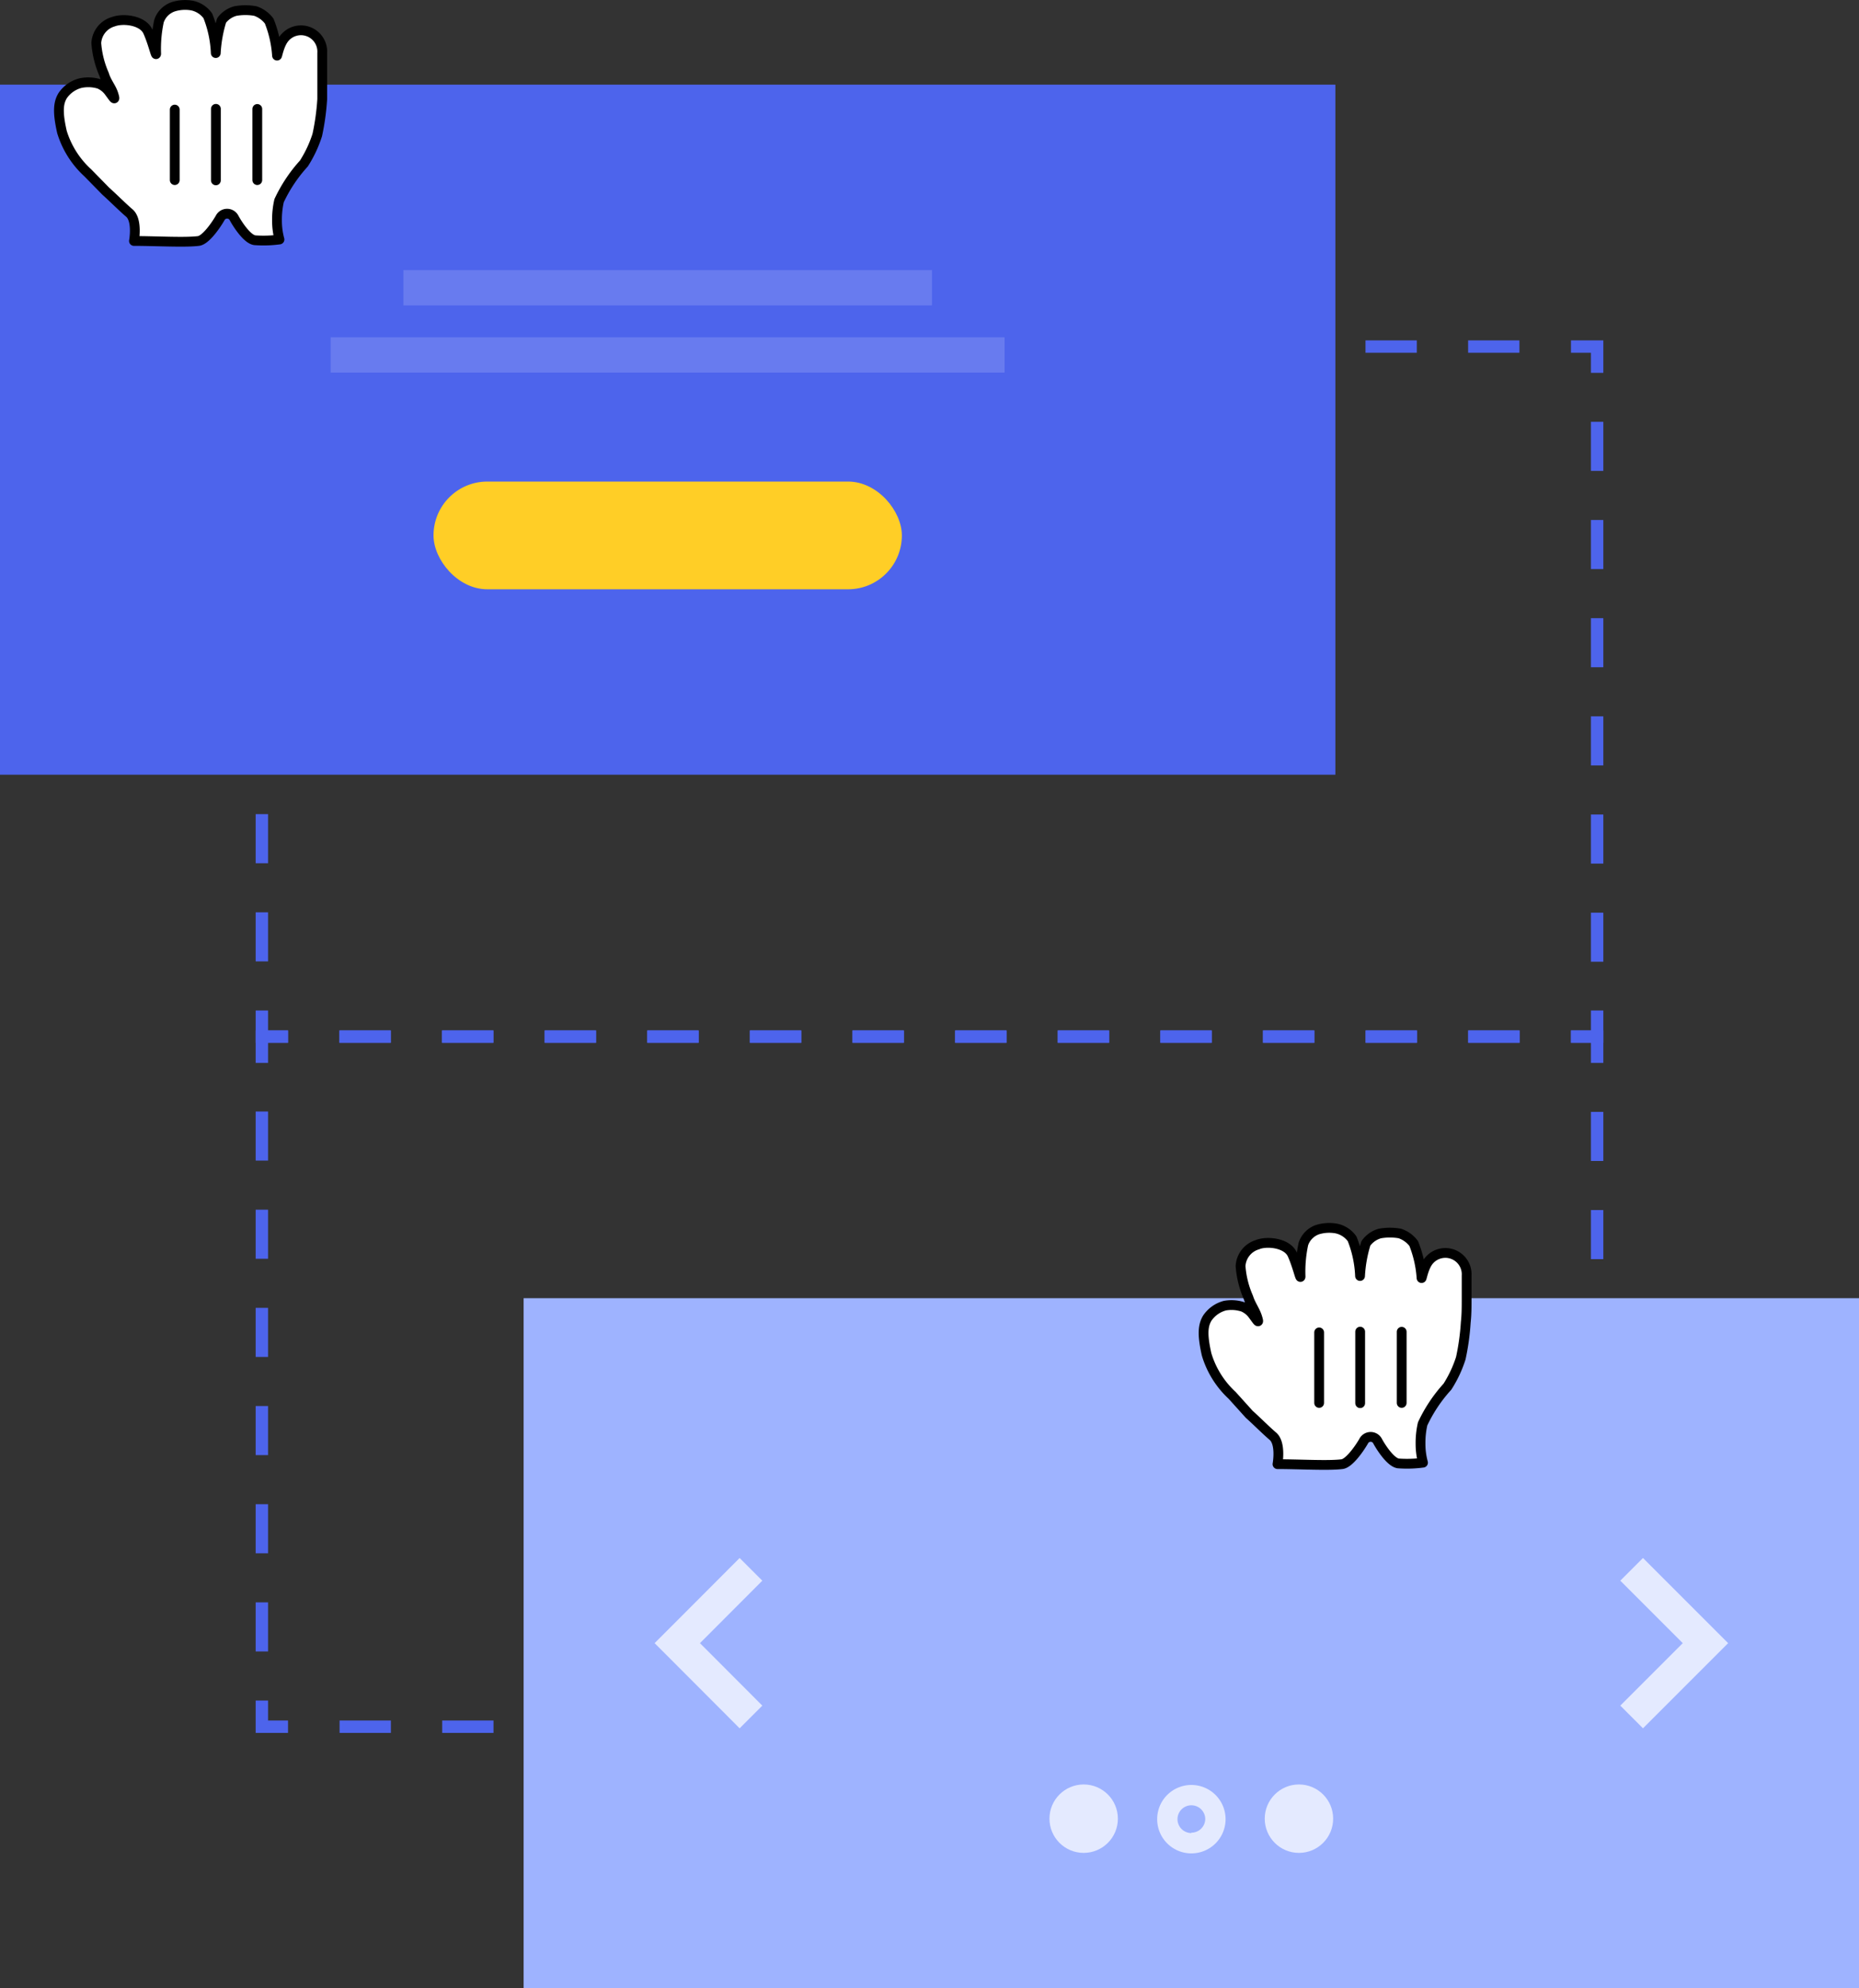 <svg id="Layer_1" data-name="Layer 1" xmlns="http://www.w3.org/2000/svg" viewBox="0 0 150 160.4"><rect x="0" y="0" width="150" height="160.4" fill="#333333" stroke="none"/><defs><style>.cls-1,.cls-2,.cls-3,.cls-8,.cls-9{fill:none;}.cls-1,.cls-2,.cls-3{stroke:#4d64ec;stroke-miterlimit:10;stroke-width:1px;}.cls-2{stroke-dasharray:4.14 4.14;}.cls-3{stroke-dasharray:3.96 3.96;}.cls-4{fill:#4d64ec;}.cls-11,.cls-5,.cls-7{fill:#fff;}.cls-5{opacity:0.15;}.cls-6{fill:#ffce26;}.cls-8,.cls-9{stroke:#000;stroke-width:0.79px;}.cls-8{stroke-linejoin:round;}.cls-9{stroke-linecap:round;}.cls-10{fill:#9eb3ff;}.cls-11{opacity:0.72;}</style></defs><title>icon-1</title><polyline class="cls-1" points="128.87 81.52 128.87 83.63 126.76 83.63"/><line class="cls-2" x1="122.62" y1="83.63" x2="25.31" y2="83.63"/><polyline class="cls-1" points="23.24 83.63 21.13 83.63 21.13 81.52"/><line class="cls-3" x1="21.13" y1="77.56" x2="21.13" y2="32.05"/><polyline class="cls-1" points="21.13 30.08 21.13 27.96 23.24 27.96"/><line class="cls-2" x1="27.38" y1="27.96" x2="124.69" y2="27.96"/><polyline class="cls-1" points="126.76 27.96 128.87 27.96 128.87 30.08"/><line class="cls-3" x1="128.87" y1="34.03" x2="128.87" y2="79.54"/><polyline class="cls-1" points="128.87 137.19 128.87 139.3 126.76 139.3"/><line class="cls-2" x1="122.62" y1="139.3" x2="25.31" y2="139.3"/><polyline class="cls-1" points="23.24 139.3 21.13 139.3 21.13 137.19"/><line class="cls-3" x1="21.13" y1="133.23" x2="21.13" y2="87.72"/><polyline class="cls-1" points="21.13 85.75 21.13 83.63 23.24 83.63"/><line class="cls-2" x1="27.38" y1="83.63" x2="124.69" y2="83.63"/><polyline class="cls-1" points="126.76 83.63 128.87 83.63 128.87 85.75"/><line class="cls-3" x1="128.87" y1="89.7" x2="128.87" y2="135.21"/><rect class="cls-4" y="6.83" width="107.75" height="55.67"/><rect class="cls-5" x="26.68" y="27.21" width="54.38" height="2.85"/><rect class="cls-5" x="32.55" y="21.79" width="42.65" height="2.85"/><rect class="cls-6" x="34.98" y="38.85" width="37.79" height="8.69" rx="4.34" ry="4.34"/><g id="bundle-os-x-cursors"><g id="Made-with-_by-Azendoo-design-team---_azendoo" data-name="Made-with-by-Azendoo-design-team---@azendoo"><g id="closedhand"><path id="cursor" class="cls-7" d="M9.15,1.75c.8-.3,2.37-.11,2.78.79s.66,2.06.67,1.79a10.61,10.61,0,0,1,.23-2.63A1.84,1.84,0,0,1,14,.54,3.21,3.21,0,0,1,15.5.45a2.09,2.09,0,0,1,1.27.83,9.1,9.1,0,0,1,.64,3,10.87,10.87,0,0,1,.47-2.63A2.06,2.06,0,0,1,19,.89a4.62,4.62,0,0,1,1.6,0,2.33,2.33,0,0,1,1.12.81,9.1,9.1,0,0,1,.63,2.75c0,.23.12-.65.49-1.22A1.72,1.72,0,0,1,26,4.28c0,1.09,0,1,0,1.77S26,7.42,26,8a19.32,19.32,0,0,1-.4,2.89,9.76,9.76,0,0,1-1.08,2.3,12,12,0,0,0-2,3,6.84,6.84,0,0,0-.17,1.6,5.81,5.81,0,0,0,.2,1.53,9.62,9.62,0,0,1-2,.06c-.65-.1-1.45-1.4-1.66-1.79a.63.63,0,0,0-1.13,0c-.37.64-1.18,1.78-1.74,1.85-1.11.14-3.41,0-5.21,0,0,0,.31-1.68-.38-2.26-.51-.43-1.38-1.3-1.9-1.76L7.09,13.95A7.39,7.39,0,0,1,5,10.65c-.35-1.55-.32-2.32.06-2.94a2.49,2.49,0,0,1,1.42-1A3,3,0,0,1,8,6.77a1.91,1.91,0,0,1,.81.65c.38.51.52.76.35.2S8.59,6.64,8.4,6a7.62,7.62,0,0,1-.63-2.53A1.9,1.9,0,0,1,9.15,1.75"/></g></g></g><path id="cursor-2" data-name="cursor" class="cls-8" d="M9.15,1.75c.8-.3,2.37-.11,2.78.79s.66,2.06.67,1.79a10.61,10.61,0,0,1,.23-2.63A1.84,1.84,0,0,1,14,.54,3.21,3.21,0,0,1,15.5.45a2.09,2.09,0,0,1,1.27.83,9.1,9.1,0,0,1,.64,3,10.87,10.87,0,0,1,.47-2.63A2.06,2.06,0,0,1,19,.89a4.62,4.62,0,0,1,1.6,0,2.33,2.33,0,0,1,1.12.81,9.1,9.1,0,0,1,.63,2.75c0,.23.12-.65.49-1.22A1.72,1.72,0,0,1,26,4.28c0,1.09,0,1,0,1.77S26,7.42,26,8a19.32,19.32,0,0,1-.4,2.89,9.76,9.76,0,0,1-1.08,2.3,12,12,0,0,0-2,3,6.84,6.84,0,0,0-.17,1.6,5.81,5.81,0,0,0,.2,1.53,9.62,9.62,0,0,1-2,.06c-.65-.1-1.45-1.4-1.66-1.79a.63.63,0,0,0-1.13,0c-.37.64-1.18,1.78-1.74,1.85-1.11.14-3.41,0-5.21,0,0,0,.31-1.68-.38-2.26-.51-.43-1.38-1.3-1.9-1.76L7.09,13.95A7.39,7.39,0,0,1,5,10.65c-.35-1.55-.32-2.32.06-2.94a2.49,2.49,0,0,1,1.42-1A3,3,0,0,1,8,6.77a1.91,1.91,0,0,1,.81.65c.38.51.52.76.35.2S8.59,6.64,8.4,6a7.62,7.62,0,0,1-.63-2.53A1.9,1.9,0,0,1,9.15,1.75Z"/><path id="cursor-3" data-name="cursor" class="cls-9" d="M20.76,14.53V8.79"/><path id="cursor-4" data-name="cursor" class="cls-9" d="M17.42,14.55l0-5.77"/><path id="cursor-5" data-name="cursor" class="cls-9" d="M14.1,8.84l0,5.69"/><rect class="cls-10" x="42.25" y="104.73" width="107.75" height="55.67"/><polygon class="cls-11" points="130.74 127.52 135.78 132.56 130.74 137.6 132.57 139.43 137.61 134.39 139.44 132.56 137.61 130.73 132.57 125.69 130.74 127.52"/><polygon class="cls-11" points="61.51 137.6 56.48 132.56 61.51 127.52 59.68 125.69 54.65 130.73 52.82 132.56 54.65 134.39 59.68 139.43 61.51 137.6"/><g id="bundle-os-x-cursors-2" data-name="bundle-os-x-cursors"><g id="Made-with-_by-Azendoo-design-team---_azendoo-2" data-name="Made-with-by-Azendoo-design-team---@azendoo"><g id="closedhand-2" data-name="closedhand"><path id="cursor-6" data-name="cursor" class="cls-7" d="M101.49,100.4c.8-.3,2.37-.11,2.78.79s.66,2.06.67,1.79a10.61,10.61,0,0,1,.23-2.63,1.84,1.84,0,0,1,1.14-1.15,3.21,3.21,0,0,1,1.52-.09,2.09,2.09,0,0,1,1.27.83,9.1,9.1,0,0,1,.64,3,10.87,10.87,0,0,1,.47-2.63,2.06,2.06,0,0,1,1.14-.8,4.62,4.62,0,0,1,1.6,0,2.33,2.33,0,0,1,1.12.81,9.1,9.1,0,0,1,.63,2.75c0,.23.12-.65.49-1.22a1.72,1.72,0,0,1,3.15,1.06c0,1.09,0,1,0,1.77s0,1.38-.07,2a19.32,19.32,0,0,1-.4,2.89,9.76,9.76,0,0,1-1.08,2.3,12,12,0,0,0-2,3,6.84,6.84,0,0,0-.17,1.6,5.81,5.81,0,0,0,.2,1.53,9.62,9.62,0,0,1-2,.06c-.65-.1-1.45-1.4-1.66-1.79a.63.63,0,0,0-1.13,0c-.37.64-1.18,1.78-1.74,1.85-1.11.14-3.41,0-5.21,0,0,0,.31-1.68-.38-2.26-.51-.43-1.38-1.3-1.9-1.76l-1.38-1.53a7.39,7.39,0,0,1-2.06-3.3c-.35-1.55-.32-2.32.06-2.94a2.49,2.49,0,0,1,1.42-1,3,3,0,0,1,1.45.1,1.91,1.91,0,0,1,.81.65c.38.51.52.76.35.2s-.53-1-.72-1.61a7.62,7.62,0,0,1-.63-2.53,1.9,1.9,0,0,1,1.38-1.73"/></g></g></g><path id="cursor-7" data-name="cursor" class="cls-8" d="M101.49,100.4c.8-.3,2.37-.11,2.78.79s.66,2.06.67,1.79a10.61,10.61,0,0,1,.23-2.63,1.84,1.84,0,0,1,1.14-1.15,3.21,3.21,0,0,1,1.52-.09,2.09,2.09,0,0,1,1.27.83,9.1,9.1,0,0,1,.64,3,10.87,10.87,0,0,1,.47-2.63,2.06,2.06,0,0,1,1.14-.8,4.62,4.62,0,0,1,1.6,0,2.33,2.33,0,0,1,1.12.81,9.1,9.1,0,0,1,.63,2.75c0,.23.12-.65.49-1.22a1.72,1.72,0,0,1,3.15,1.06c0,1.09,0,1,0,1.77s0,1.38-.07,2a19.32,19.32,0,0,1-.4,2.89,9.76,9.76,0,0,1-1.08,2.3,12,12,0,0,0-2,3,6.84,6.84,0,0,0-.17,1.6,5.81,5.81,0,0,0,.2,1.53,9.62,9.62,0,0,1-2,.06c-.65-.1-1.45-1.4-1.66-1.79a.63.63,0,0,0-1.13,0c-.37.64-1.18,1.78-1.74,1.85-1.11.14-3.41,0-5.21,0,0,0,.31-1.68-.38-2.26-.51-.43-1.38-1.3-1.9-1.76l-1.38-1.53a7.39,7.39,0,0,1-2.06-3.3c-.35-1.55-.32-2.32.06-2.94a2.49,2.49,0,0,1,1.42-1,3,3,0,0,1,1.45.1,1.91,1.91,0,0,1,.81.65c.38.51.52.76.35.2s-.53-1-.72-1.61a7.62,7.62,0,0,1-.63-2.53,1.9,1.9,0,0,1,1.38-1.73Z"/><path id="cursor-8" data-name="cursor" class="cls-9" d="M113.1,113.18v-5.74"/><path id="cursor-9" data-name="cursor" class="cls-9" d="M109.75,113.2l0-5.77"/><path id="cursor-10" data-name="cursor" class="cls-9" d="M106.44,107.49l0,5.69"/><circle class="cls-11" cx="104.81" cy="146.72" r="2.76"/><circle class="cls-11" cx="87.44" cy="146.72" r="2.76"/><path class="cls-11" d="M96.13,144a2.76,2.76,0,1,0,2.76,2.76A2.76,2.76,0,0,0,96.13,144Zm0,3.88a1.12,1.12,0,1,1,1.12-1.12A1.12,1.12,0,0,1,96.13,147.85Z"/></svg>